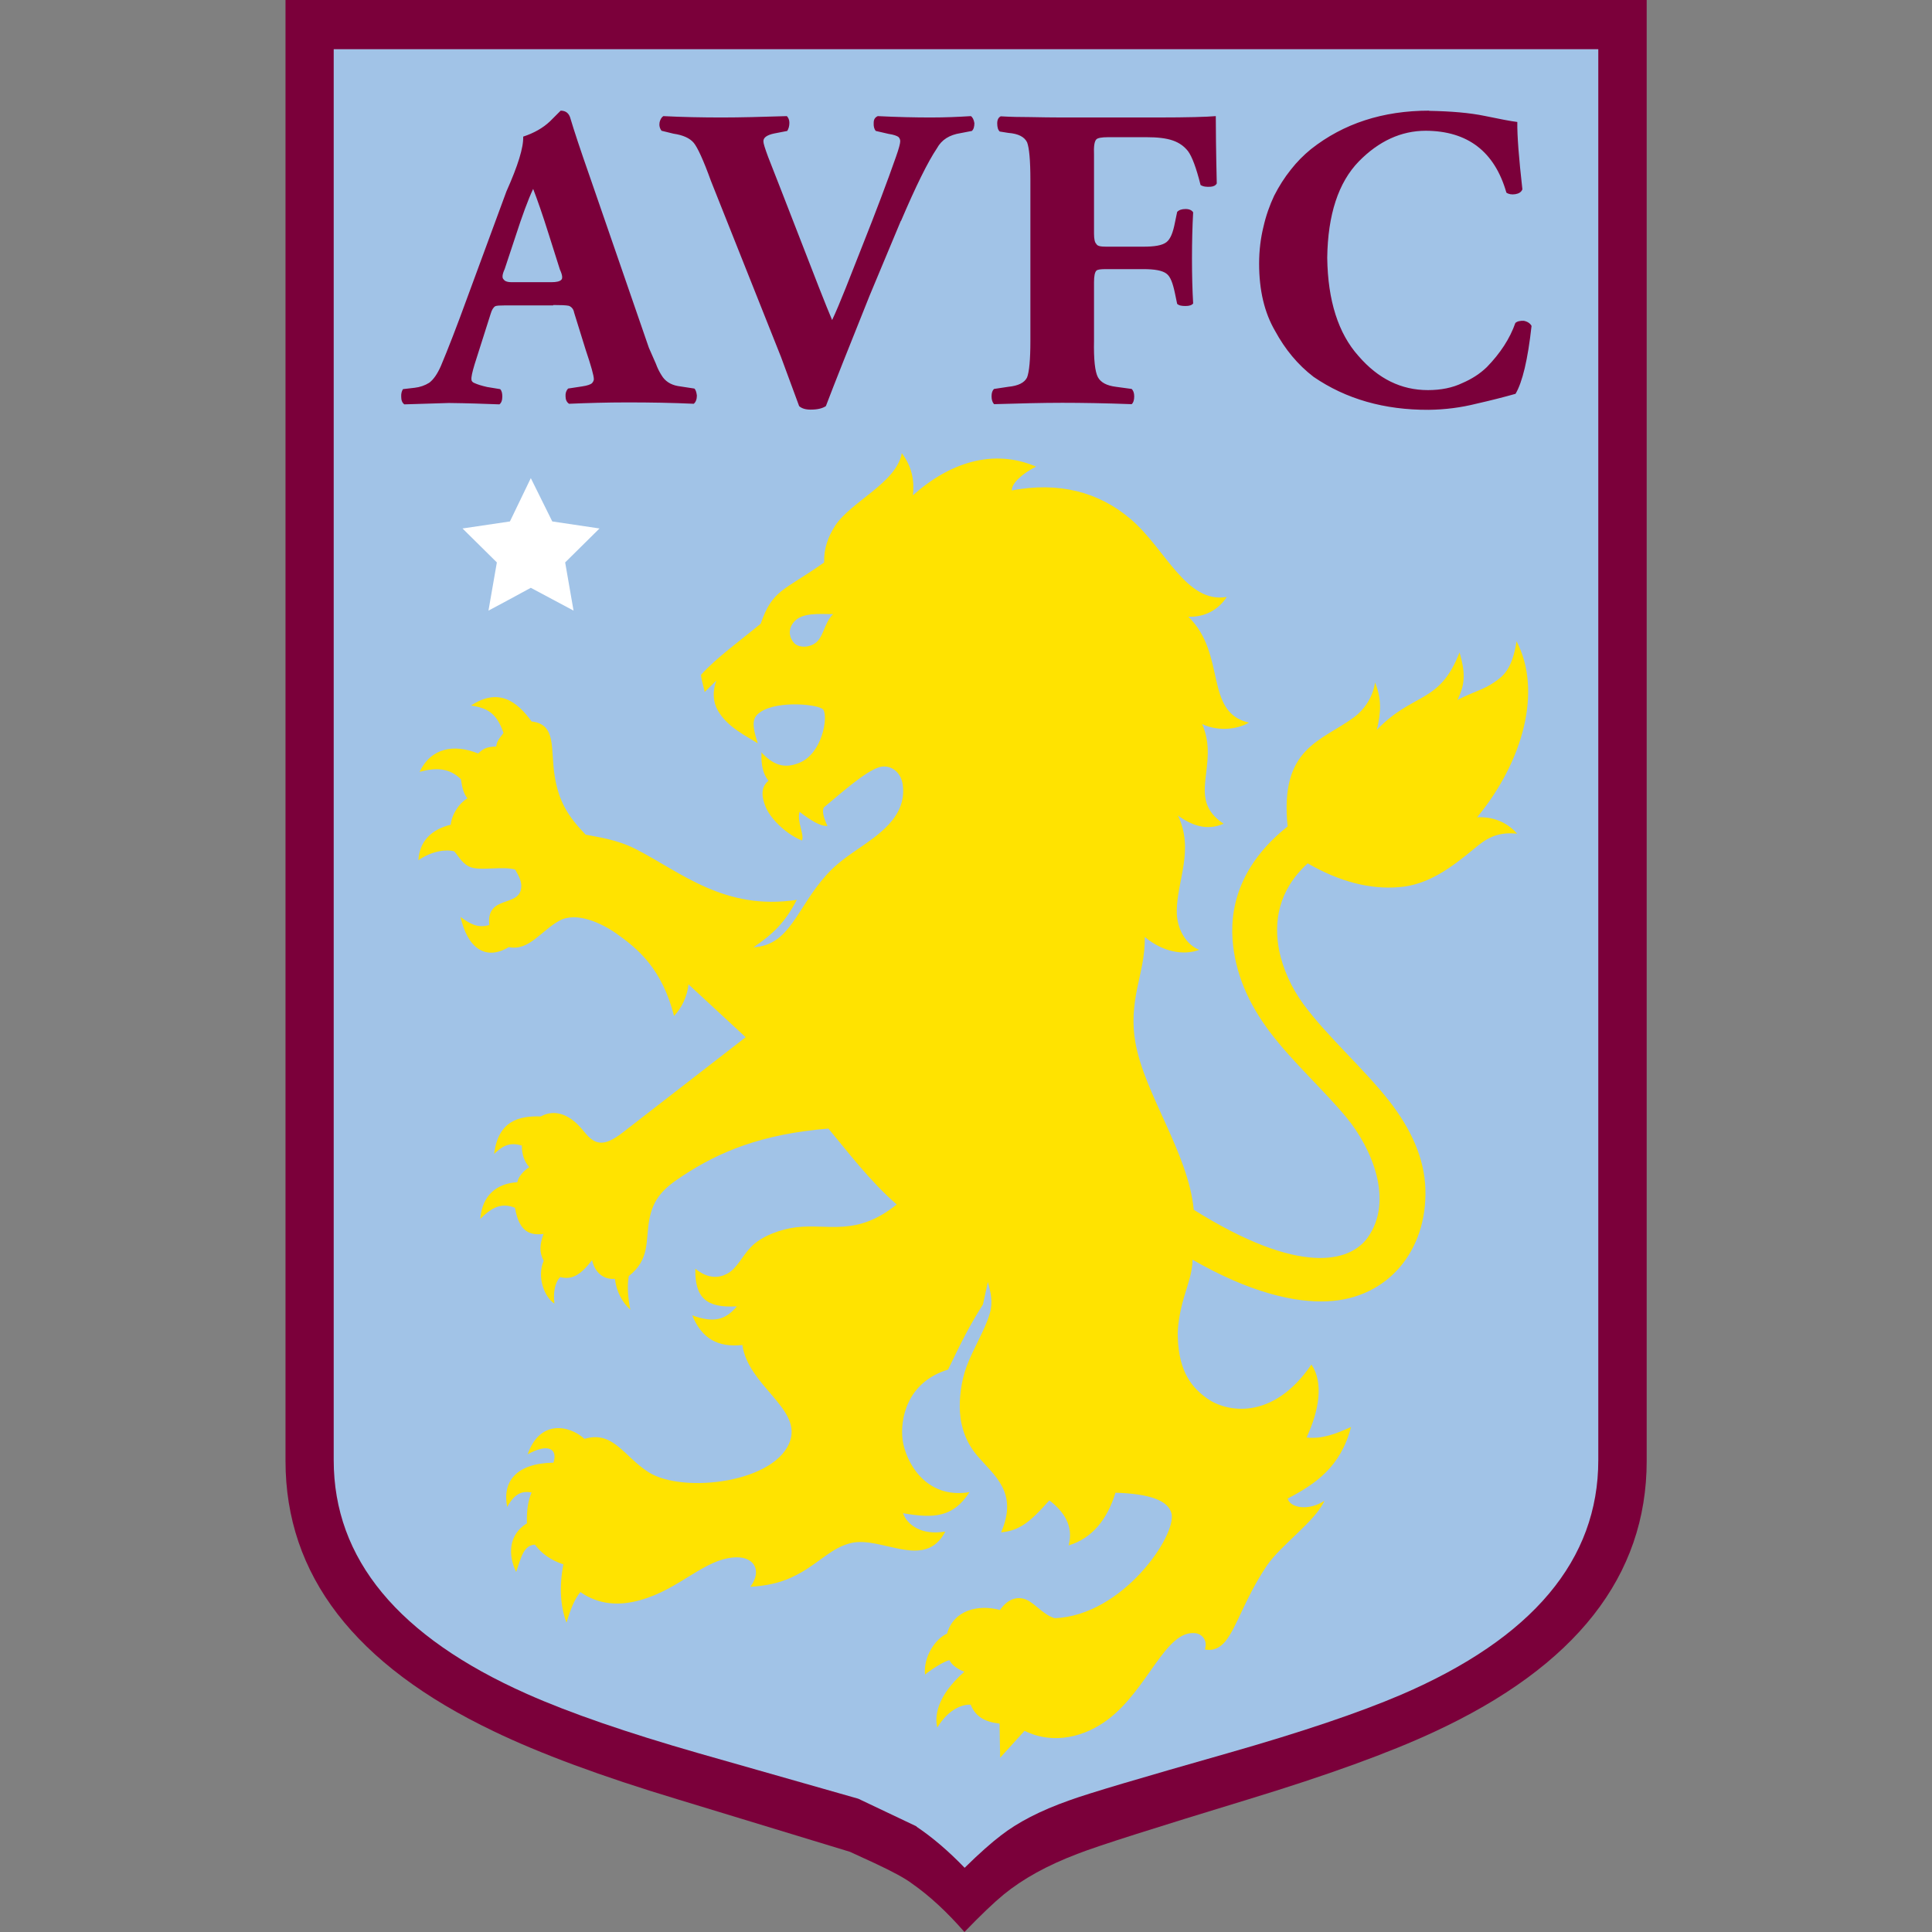 <?xml version="1.0" encoding="utf-8"?>
<svg xmlns="http://www.w3.org/2000/svg" height="99" viewBox="0 0 99 99" width="99">
  <rect x="0" y="0" width="99" height="99" fill="#808080" stroke="none"/>
  <defs>
    <style>.h{fill:#7b003a;}.h,.i,.j,.k,.l{stroke-width:0px;}.h,.i,.k,.l{fill-rule:evenodd;}.i,.j{fill:#fff;}.m{opacity:0;}.k{fill:#a1c3e7;}.l{fill:#ffe300;}</style>
  </defs>
  <g id="a">
    <g class="m">
      <rect class="j" height="99" width="99"/>
    </g>
  </g>
  <g id="b">
    <path class="h" d="M84.37,0H14.63v74.86c0,5.85,3.55,10.45,10.66,13.85,2.36,1.14,5.51,2.31,9.46,3.5l8.8,2.68,1.24.57c.92.43,1.58.78,1.96,1.07.91.64,1.79,1.46,2.67,2.47.84-.87,1.51-1.51,2.01-1.92.98-.8,2.22-1.49,3.77-2.08,1.1-.43,4.02-1.35,8.74-2.79,4.07-1.24,7.27-2.4,9.56-3.47,7.25-3.36,10.88-7.98,10.88-13.88V0Z" id="c"/>
    <path class="k" d="M46.96,93.6c.82.55,1.63,1.24,2.47,2.11.76-.75,1.39-1.3,1.85-1.65.87-.68,2.03-1.28,3.5-1.8,1.01-.37,3.73-1.17,8.12-2.42,3.79-1.08,6.75-2.08,8.9-3,6.74-2.9,10.1-6.91,10.1-12.02V2.52H17.1v72.3c0,5.07,3.31,9.05,9.9,11.98,2.2.98,5.14,1.99,8.8,3.04l8.18,2.33,2.99,1.42Z" id="d"/>
    <path class="i" d="M30.72,27.08l-2.42-.36-1.1-2.22-1.07,2.22-2.43.36,1.76,1.74-.43,2.47c.73-.39,1.46-.78,2.17-1.17l2.19,1.17-.43-2.47,1.76-1.74Z" id="e"/>
    <path class="l" d="M42.68,31.48c-.49.49-.46,1.24-.99,1.53-.38.21-.81.14-.99-.05-.26-.28-.35-.72,0-1.11.41-.46,1.26-.39,1.99-.38M39.02,38.59c-.02.6.07,1.06.36,1.42-.43.34-.34.87-.14,1.35.21.52.94,1.33,1.85,1.71.15-.27-.27-.98-.12-1.47.55.42,1.08.76,1.43.72-.24-.49-.27-.82-.18-.95.97-.81,2.12-1.83,2.81-2.05.56-.18,1.14.2,1.23.9.11.8-.2,1.47-.73,2.04-.94,1-2.2,1.48-3.17,2.56-1.55,1.72-1.87,3.62-3.75,3.72,1.04-.7,1.63-1.3,2.22-2.43-3.71.57-5.96-1.43-8.25-2.6-1-.51-2-.62-2.57-.74-.91-.94-1.37-1.7-1.58-2.96-.24-1.42.12-2.69-1.19-2.84-.75-1.04-1.7-1.74-3.1-.82.75.13,1.29.31,1.66,1.41-.11.16-.36.4-.37.69-.47.03-.62.07-.93.36-1.24-.5-2.41-.29-3,.94.86-.23,1.53-.2,2.12.38.06.4.11.69.33.98-.51.31-.83.94-.85,1.35-1,.24-1.61.86-1.66,1.82.72-.5,1.46-.56,1.83-.46.23.24.44.71.92.84.54.15,1.6-.08,2.21.1.24.42.33.64.31.91-.08,1.05-1.8.36-1.64,1.93-.59.17-.95-.04-1.47-.41.35,1.56,1.26,2.27,2.47,1.54,1.03.22,1.66-.84,2.59-1.35.89-.49,2.19.14,2.93.66,1.13.8,2.33,1.81,2.95,4.22.4-.42.68-1.02.74-1.62l2.93,2.71-6.31,4.89c-.43.33-.92.64-1.37.46-.39-.15-.61-.58-.95-.9-.49-.47-1.16-.78-1.87-.39-1.13-.04-2.18.23-2.39,1.92.37-.34.72-.64,1.42-.43,0,.43.11.8.38,1.11-.35.22-.58.55-.61.77-1.04.06-1.8.65-1.9,1.88.59-.59,1.08-.85,1.78-.57.21,1.26.79,1.42,1.46,1.34-.19.54-.23.92.01,1.38-.36.81.03,1.85.55,2.19-.07-.5.01-1.09.3-1.36.59.15,1.03-.09,1.63-.87.14.65.6,1.01,1.17.96.08.68.39,1.22.79,1.58-.11-.55-.18-1.17-.08-1.72,1.08-.85.86-1.78,1.04-2.83.2-1.18.79-1.7,1.74-2.32,1.84-1.21,4.01-2.13,7.45-2.41,1.07,1.29,2.14,2.7,3.5,3.89-2.08,1.67-3.48.97-5.16,1.17-.76.09-1.76.44-2.3,1-.48.49-.72,1.12-1.25,1.39-.41.21-.97.26-1.61-.27-.03,1.51.58,2.02,2.13,1.93-.55.65-1.12.89-2.29.46.5,1.2,1.31,1.65,2.57,1.52.3,2.06,2.94,3.21,2.47,4.84-.64,2.21-5.52,2.81-7.29,1.67-1.25-.8-1.8-2.14-3.27-1.7-.81-.73-2.3-.97-2.91.79,1.06-.59,1.55-.27,1.32.43-1.91.03-2.63.97-2.37,2.27.37-.68.76-.84,1.25-.74-.16.37-.26.85-.24,1.58-.94.57-.98,1.62-.55,2.49.25-.72.37-1.37.96-1.4.35.47.84.81,1.46,1.01-.22,1.12-.16,2.14.16,2.99.22-.75.43-1.23.71-1.57.98.68,2.03.7,3.04.42,2.08-.56,3.35-2.18,4.97-2.2.9-.01,1.31.69.7,1.51,1.29-.08,1.98-.38,2.61-.74.98-.56,1.59-1.27,2.54-1.5,1.57-.38,3.79,1.43,4.84-.59-1.24.21-1.95-.35-2.17-.94,1.56.27,2.57.23,3.41-1.08-2.28.38-3.29-1.6-3.43-2.69-.13-1.02.2-2.94,2.33-3.59.69-1.42,1.05-2.17,1.79-3.34l.25-1.15c.15.53.27,1.04.1,1.61-.24.84-.83,1.76-1.19,2.72-.29.79-.38,1.67-.34,2.33.05.83.34,1.59.86,2.21.87,1.04,2.15,1.88,1.25,3.96.96-.09,1.51-.55,2.47-1.64.73.56,1.26,1.3.99,2.31,1.21-.37,1.97-1.32,2.4-2.7,1.73.05,2.7.39,2.87,1.06.28,1.11-2.49,5.23-5.98,5.37-.55-.15-.99-.73-1.42-.93-.39-.19-.93-.15-1.39.51-1.09-.3-2.37-.01-2.71,1.21-.65.29-1.22,1.25-1.13,2.1.23-.2.98-.7,1.26-.74.08.25.52.52.76.59-1.47,1.29-1.52,2.35-1.39,2.86.62-1.01,1.35-1.19,1.71-1.17.25.63.75.89,1.48.97l.03,1.75,1.25-1.38c1.52.75,3.13.28,4.26-.57,2.09-1.57,2.96-4.63,4.51-4.43.32.04.63.37.47.83.38.09.75-.06,1.03-.39.61-.73.99-2.17,2.13-3.88.73-1.09,2.48-2.27,2.97-3.35-.81.54-1.76.37-1.89-.11,1.43-.75,2.72-1.62,3.25-3.67-.78.36-1.5.63-2.28.54.65-1.39.88-2.82.25-3.74-1.99,2.92-4.37,2.43-5.33,1.75-.75-.53-1.47-1.32-1.52-3.18-.02-.49.1-1.26.31-1.98.21-.72.44-1.3.45-1.96,2.94,1.69,5.25,2.21,6.91,2.13,3.11-.14,5.12-2.61,5.02-5.76-.05-1.54-.71-3.04-1.86-4.51-1.31-1.67-3.15-3.28-4.38-4.94-.64-.87-1.07-1.86-1.25-2.75-.29-1.44-.07-3.09,1.46-4.48,1.65.95,3.2,1.34,4.67,1.22,1.51-.11,2.71-1.02,3.87-1.98.52-.43,1.08-.88,2.19-.76-.37-.43-1.04-.89-2.05-.84,2.38-2.89,3.34-6.5,2.02-9.02-.22,1.45-.7,1.8-1.14,2.1-.58.4-1.05.47-1.89.91.43-.85.39-1.47.11-2.44-1.03,2.66-2.36,2.02-4.24,3.97.22-.89.25-1.61-.09-2.43-.12.81-.6,1.43-1.07,1.78-1.7,1.25-3.82,1.55-3.41,5.6-2.18,1.73-2.97,3.78-2.82,5.82.13,1.7.81,3.25,1.91,4.71,1.17,1.55,2.79,3,3.94,4.4,1.26,1.53,2.44,4.22,1.07,6.14-.9,1.25-3.47,1.98-8.91-1.43-.28-2.91-2.52-5.91-2.99-8.57-.18-1-.09-1.86.09-2.77.16-.8.41-1.64.39-2.64.93.78,2,.96,2.79.66-.63-.24-1.17-1.03-1.15-2.02.02-1.54.9-3.11.06-4.86.7.5,1.47.8,2.34.42-1.96-1.3-.17-2.97-1.1-5.11.69.34,1.68.34,2.4-.07-2.32-.53-1.13-3.51-3.11-5.43.85.04,1.56-.37,1.97-1.01-2.08.35-3.14-2.47-4.91-3.98-1.66-1.42-3.71-1.93-6.1-1.48-.03-.35.54-.87,1.24-1.22-2.17-.93-4.41-.23-6.31,1.47.08-.73-.04-1.46-.57-2.16-.27,1.52-2.59,2.47-3.41,3.71-.37.57-.59,1.19-.57,1.89-2.07,1.47-2.64,1.37-3.25,3.14-1.04.86-2.29,1.76-3.06,2.62.02.27.13.58.19.88l.6-.59c-.21.56-.18,1.1.08,1.55.49.85,1.48,1.31,2.04,1.67-.35-1.06-.25-1.35.16-1.62.9-.59,3.01-.38,3.2-.1.25.39-.06,2.23-1.21,2.71-.83.35-1.38.09-1.98-.54" id="f"/>
    <path class="h" d="M73.24,5.67c-2.38,0-4.4.66-6.06,1.97-.38.31-.73.66-1.04,1.06-.32.4-.6.84-.85,1.33-.23.49-.42,1.02-.55,1.6-.14.57-.22,1.2-.22,1.88,0,1.36.27,2.51.82,3.45.51.94,1.16,1.73,1.97,2.35,1.66,1.14,3.63,1.7,5.9,1.69.86-.01,1.67-.12,2.43-.31.75-.17,1.42-.34,2.02-.51.35-.59.63-1.75.82-3.48-.07-.13-.2-.22-.39-.26-.19-.01-.34.02-.44.11-.28.8-.77,1.55-1.46,2.26-.35.34-.77.61-1.26.82-.5.24-1.09.36-1.76.36-1.37,0-2.55-.58-3.56-1.75-1.03-1.15-1.57-2.83-1.6-5.03.03-2.21.57-3.86,1.62-4.94,1.02-1.04,2.17-1.57,3.43-1.57,2.15.01,3.53,1.07,4.13,3.17.11.08.27.11.46.08.18-.03.31-.11.36-.25-.18-1.6-.27-2.74-.26-3.45-.34-.04-.89-.15-1.67-.31-.77-.16-1.72-.24-2.85-.26M56.06,7.94c-.02-.44.02-.7.12-.8.07-.07.27-.11.61-.11h1.95c.56,0,1.02.05,1.36.17.35.12.6.32.78.55.2.27.42.85.64,1.73.14.09.31.1.5.09.16-.01.27-.06.33-.17-.04-1.71-.05-2.86-.05-3.45-.44.04-1.44.07-2.99.07h-4.9c-.53,0-1.07-.01-1.6-.02-.53,0-1.04-.01-1.53-.04-.12.06-.18.18-.18.36,0,.2.04.34.13.42l.44.07c.51.04.82.2.96.48.11.28.17.93.17,1.93v8.24c0,.97-.06,1.6-.17,1.88-.13.27-.45.43-.96.48l-.73.11c-.09.08-.13.2-.13.38s.05.32.13.4c1.33-.04,2.5-.07,3.49-.07s2.21.02,3.56.07c.09-.08.13-.22.13-.4s-.05-.3-.13-.38l-.81-.11c-.47-.06-.77-.22-.92-.49-.15-.28-.22-.91-.2-1.88v-2.99c0-.31.04-.51.12-.59.06-.06.22-.08.5-.08h1.91c.57,0,.97.07,1.18.23.21.15.33.5.44,1.02l.11.53c.1.09.24.11.43.11.19,0,.32-.04.39-.13-.04-.69-.06-1.46-.06-2.3s.02-1.65.06-2.37c-.07-.11-.2-.17-.39-.17s-.34.05-.43.15l-.11.53c-.1.52-.23.86-.44,1.02-.22.17-.62.23-1.18.23h-1.91c-.28,0-.45-.03-.5-.14-.08-.07-.12-.25-.12-.53v-4.01ZM46.17,11.32c.76-1.78,1.37-3.02,1.84-3.72.24-.44.64-.69,1.22-.78l.57-.11c.09-.08.13-.22.13-.4-.03-.18-.09-.3-.18-.36-.63.04-1.32.07-2.05.07-.81,0-1.72-.02-2.72-.07-.14.06-.21.17-.21.34-.01.18.02.32.11.42l.65.15c.27.04.43.1.51.16.06.06.09.13.09.22,0,.11-.07.38-.22.8-.43,1.23-1.01,2.77-1.75,4.63l-.82,2.08c-.28.7-.51,1.25-.7,1.65-.15-.35-.38-.92-.69-1.71l-1.94-4.99c-.27-.68-.48-1.23-.65-1.66-.16-.43-.24-.69-.24-.78-.02-.2.17-.34.55-.42l.67-.13c.07-.11.11-.25.11-.42,0-.14-.05-.26-.13-.34-1.28.04-2.38.07-3.33.07-1.02,0-2.02-.02-3-.07-.09.06-.15.16-.19.31-.03.16,0,.31.1.44l.61.15c.49.07.84.23,1.04.47.19.23.49.87.88,1.95l3.59,9.02c.34.92.65,1.76.93,2.52.13.12.33.18.59.18.34,0,.6-.06.78-.18.44-1.16,1.19-3.04,2.24-5.66l1.6-3.83ZM26.32,14.46c-.27.01-.44-.03-.51-.14-.09-.07-.08-.25.05-.53l.55-1.66c.35-1.08.65-1.9.91-2.45.21.54.48,1.31.8,2.33l.57,1.8c.13.28.15.46.07.53-.08.08-.24.12-.51.12h-1.92ZM28.36,15.63c.38,0,.64.01.79.04.15.06.24.18.27.35l.59,1.9c.28.83.42,1.33.42,1.51,0,.06-.03.13-.09.2-.07.07-.24.13-.51.17l-.72.11c-.1.11-.14.24-.13.4,0,.17.06.3.18.38.96-.04,1.95-.07,2.99-.07,1.18,0,2.31.02,3.4.07.1-.08.16-.23.16-.42-.02-.17-.06-.3-.13-.36l-.85-.13c-.38-.07-.66-.26-.83-.55-.11-.17-.21-.37-.29-.59-.1-.23-.22-.5-.36-.82l-3-8.69c-.52-1.48-.85-2.49-1.01-3.03-.07-.29-.24-.43-.51-.43-.03.03-.21.21-.55.55-.36.34-.82.6-1.37.78.02.56-.27,1.49-.86,2.81l-1.99,5.4c-.56,1.54-1.02,2.72-1.37,3.55-.18.41-.38.69-.59.85-.22.14-.48.23-.75.26l-.6.07c-.07.11-.1.24-.09.4,0,.17.05.3.16.38.9-.03,1.66-.05,2.28-.07.94.01,1.81.04,2.59.07.1-.07.15-.21.15-.4,0-.17-.03-.3-.11-.38l-.67-.11c-.31-.07-.51-.14-.62-.19-.12-.04-.18-.11-.18-.18-.02-.13.04-.39.16-.79l.82-2.58c.06-.21.14-.34.24-.4.07-.03.23-.04.48-.04h2.48Z" id="g"/>
  </g>
</svg>
